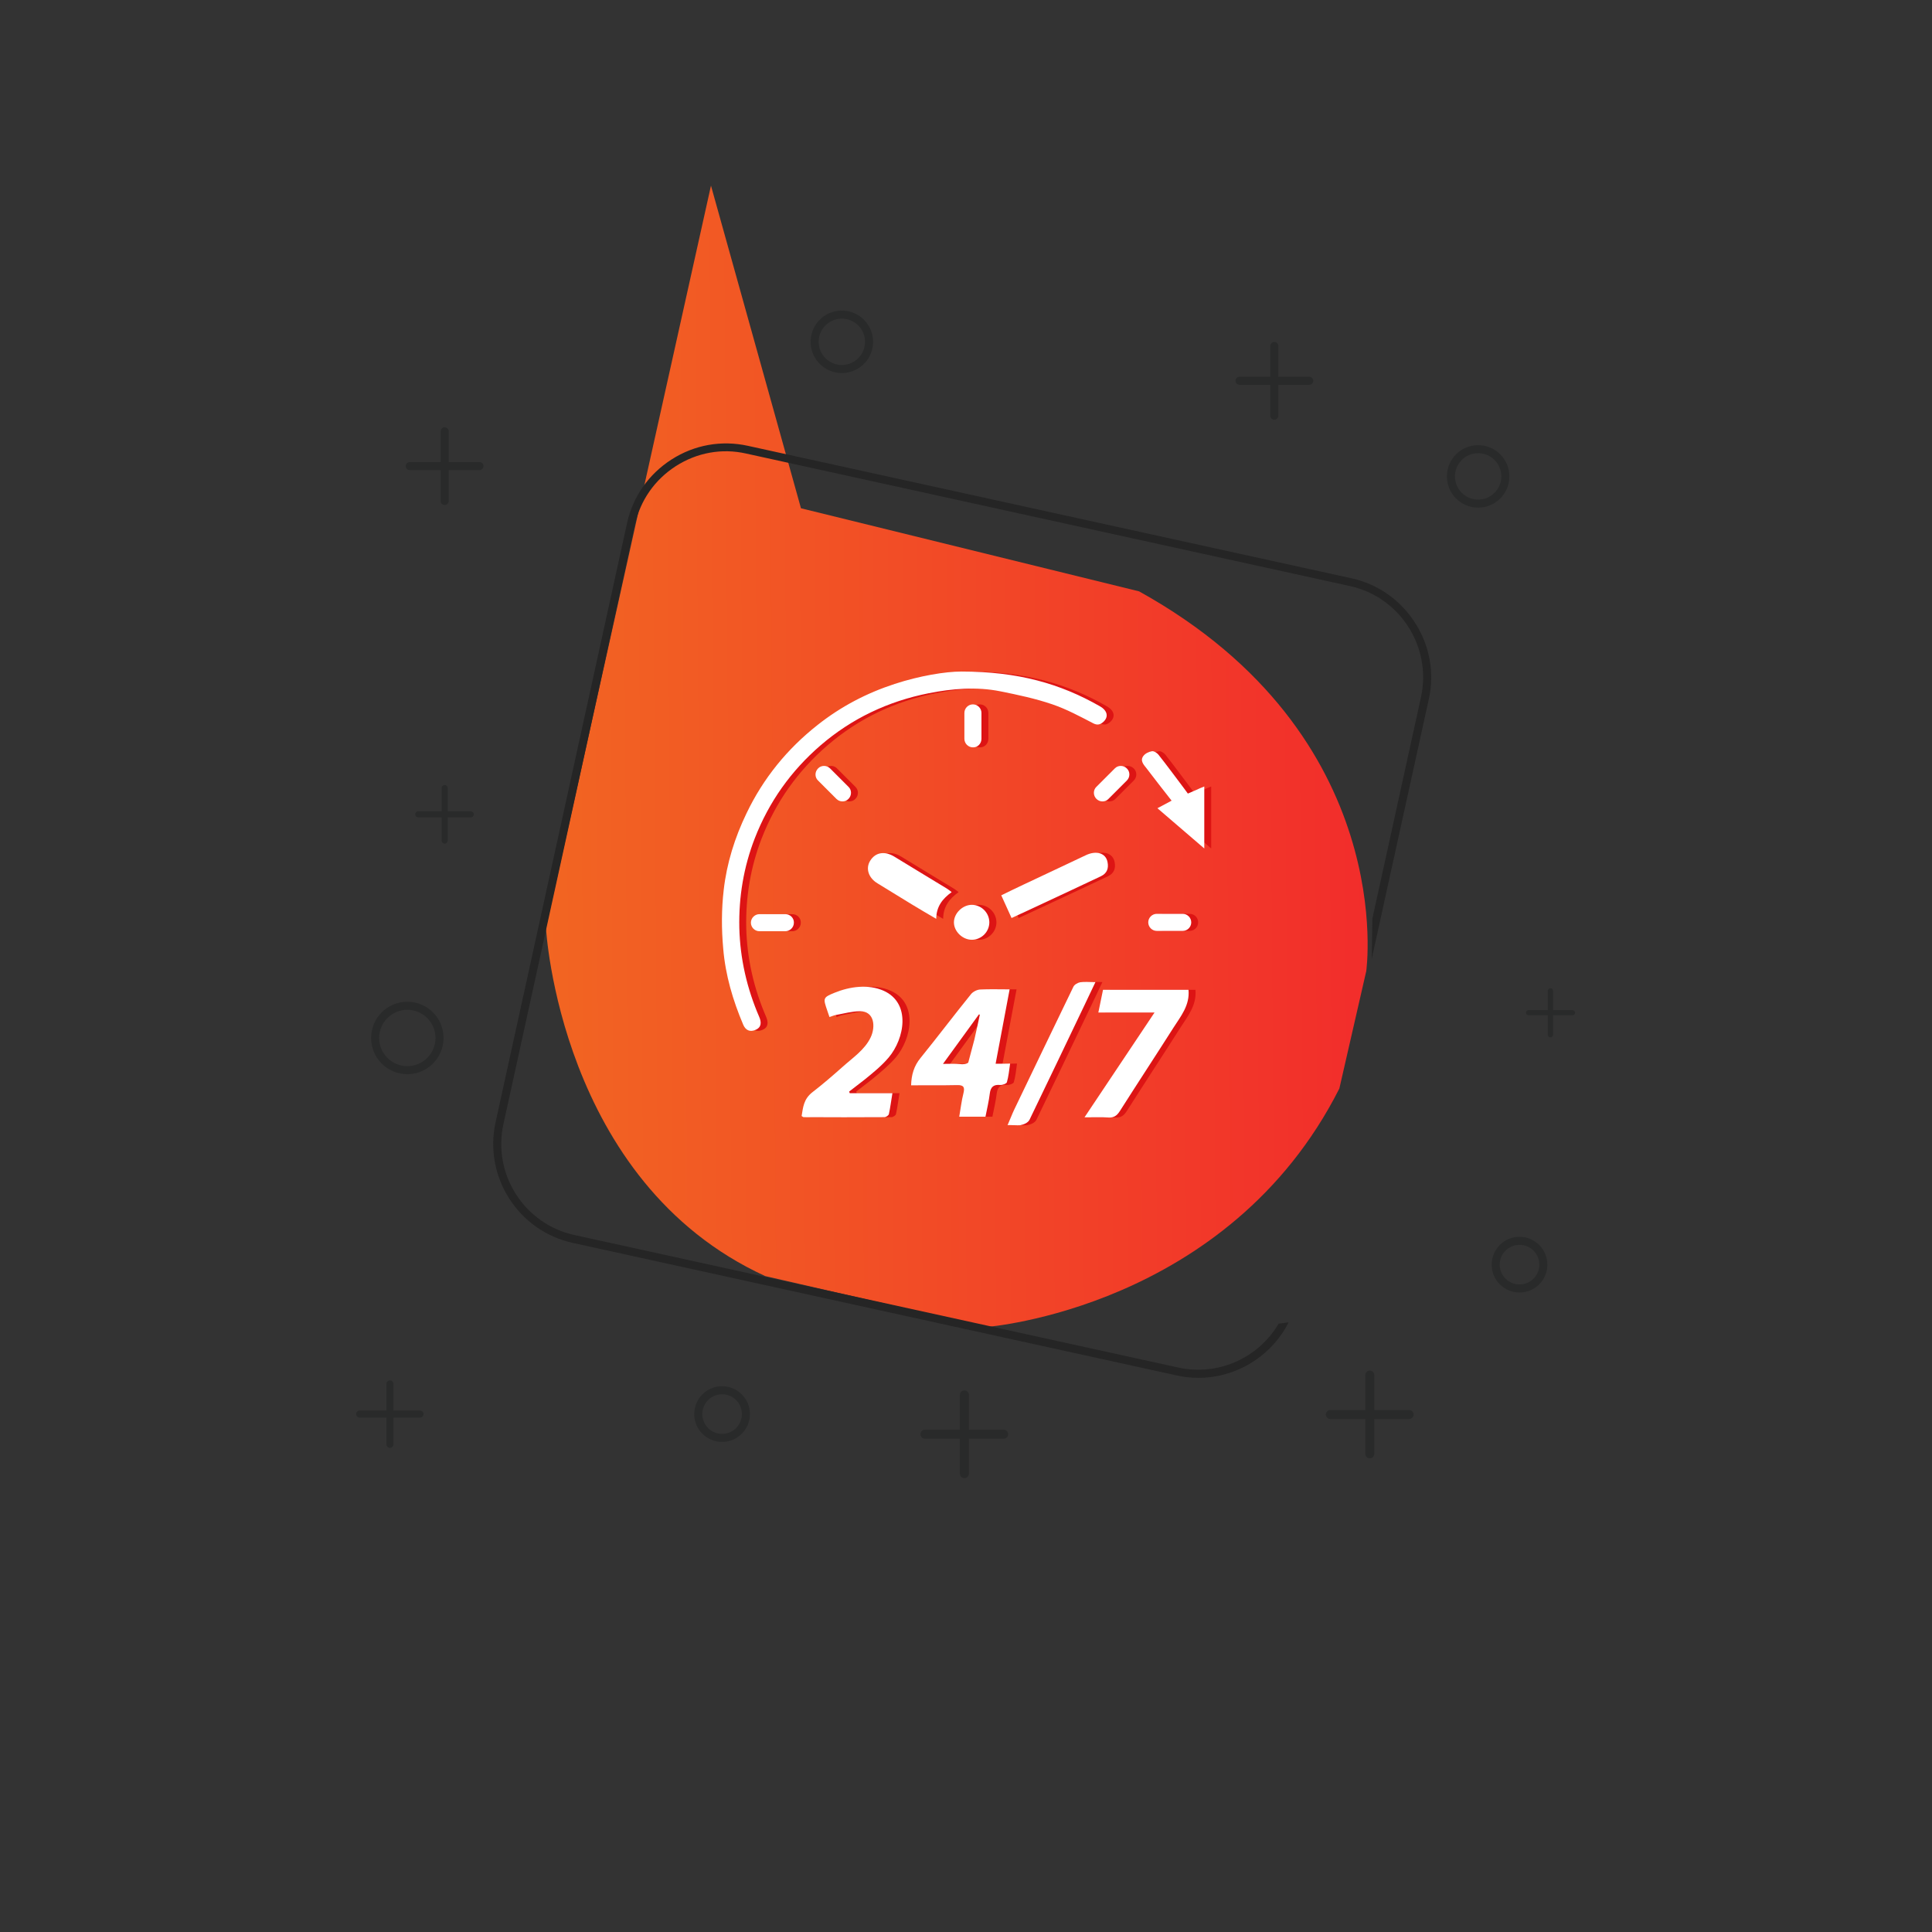 <?xml version="1.0" encoding="utf-8"?>
<!-- Generator: Adobe Illustrator 23.0.0, SVG Export Plug-In . SVG Version: 6.00 Build 0)  -->
<svg version="1.1" id="Layer_1" xmlns="http://www.w3.org/2000/svg" xmlns:xlink="http://www.w3.org/1999/xlink" x="0px" y="0px"
	 viewBox="0 0 1200 1200" style="enable-background:new 0 0 1200 1200;" xml:space="preserve">
<rect x="0" y="0" width="1200" height="1200" fill="#333333" stroke="none"/>
<style type="text/css">
	.st0{fill:url(#SVGID_1_);}
	.st1{fill:#292A2A;}
	.st2{fill:none;stroke:#292A2A;stroke-width:5;stroke-miterlimit:10;}
	.st3{fill:#252525;}
	.st4{fill:#DD1414;}
	.st5{fill:#FFFFFF;}
</style>
<linearGradient id="SVGID_1_" gradientUnits="userSpaceOnUse" x1="309.616" y1="478.268" x2="818.783" y2="478.268" gradientTransform="matrix(1.002 4.462244e-03 7.167366e-03 0.978 24.59 -0.42)">
	<stop  offset="0" style="stop-color:#F26522"/>
	<stop  offset="1" style="stop-color:#F22D2B"/>
</linearGradient>
<path class="st0" d="M497.5,315.7l210,51.6C869.4,457,848.6,603.2,848.6,603.2l-16.7,72.9c-69.1,136.7-219.1,148.1-219.1,148.1
	l-137.5-31.6C347.4,734,339.1,576.2,339.1,576.2l102.5-460.9L497.5,315.7z"/>
<g>
	<path class="st1" d="M276.2,313.7L276.2,313.7c-1.4,0-2.5-1.1-2.5-2.5v-43.3c0-1.4,1.1-2.5,2.5-2.5l0,0c1.4,0,2.5,1.1,2.5,2.5v43.3
		C278.7,312.5,277.5,313.7,276.2,313.7z"/>
	<path class="st1" d="M300.3,289.5L300.3,289.5c0,1.4-1.1,2.5-2.5,2.5h-43.3c-1.4,0-2.5-1.1-2.5-2.5l0,0c0-1.4,1.1-2.5,2.5-2.5h43.3
		C299.2,287,300.3,288.1,300.3,289.5z"/>
</g>
<g>
	<path class="st1" d="M791.5,260.7L791.5,260.7c-1.4,0-2.5-1.1-2.5-2.5v-43.3c0-1.4,1.1-2.5,2.5-2.5l0,0c1.4,0,2.5,1.1,2.5,2.5v43.3
		C794,259.5,792.9,260.7,791.5,260.7z"/>
	<path class="st1" d="M815.7,236.5L815.7,236.5c0,1.4-1.1,2.5-2.5,2.5h-43.3c-1.4,0-2.5-1.1-2.5-2.5l0,0c0-1.4,1.1-2.5,2.5-2.5h43.3
		C814.5,234,815.7,235.1,815.7,236.5z"/>
</g>
<g>
	<path class="st1" d="M963,644.3L963,644.3c-0.9,0-1.6-0.7-1.6-1.6v-27.3c0-0.9,0.7-1.6,1.6-1.6l0,0c0.9,0,1.6,0.7,1.6,1.6v27.3
		C964.6,643.5,963.9,644.3,963,644.3z"/>
	<path class="st1" d="M978.3,629L978.3,629c0,0.9-0.7,1.6-1.6,1.6h-27.3c-0.9,0-1.6-0.7-1.6-1.6l0,0c0-0.9,0.7-1.6,1.6-1.6h27.3
		C977.5,627.4,978.3,628.1,978.3,629z"/>
</g>
<g>
	<path class="st1" d="M850.8,905.8L850.8,905.8c-1.6,0-2.8-1.3-2.8-2.8v-48.9c0-1.6,1.3-2.8,2.8-2.8l0,0c1.6,0,2.8,1.3,2.8,2.8V903
		C853.6,904.6,852.3,905.8,850.8,905.8z"/>
	<path class="st1" d="M878,878.6L878,878.6c0,1.6-1.3,2.8-2.8,2.8h-48.9c-1.6,0-2.8-1.3-2.8-2.8l0,0c0-1.6,1.3-2.8,2.8-2.8h48.9
		C876.7,875.8,878,877,878,878.6z"/>
</g>
<g>
	<path class="st1" d="M599,918.1L599,918.1c-1.6,0-2.8-1.3-2.8-2.8v-48.9c0-1.6,1.3-2.8,2.8-2.8l0,0c1.6,0,2.8,1.3,2.8,2.8v48.9
		C601.8,916.8,600.6,918.1,599,918.1z"/>
	<path class="st1" d="M626.2,890.8L626.2,890.8c0,1.6-1.3,2.8-2.8,2.8h-48.9c-1.6,0-2.8-1.3-2.8-2.8l0,0c0-1.6,1.3-2.8,2.8-2.8h48.9
		C625,888,626.2,889.3,626.2,890.8z"/>
</g>
<g>
	<path class="st1" d="M242.2,899.3L242.2,899.3c-1.2,0-2.2-1-2.2-2.2v-37.5c0-1.2,1-2.2,2.2-2.2l0,0c1.2,0,2.2,1,2.2,2.2v37.5
		C244.3,898.3,243.4,899.3,242.2,899.3z"/>
	<path class="st1" d="M263.1,878.3L263.1,878.3c0,1.2-1,2.2-2.2,2.2h-37.5c-1.2,0-2.2-1-2.2-2.2l0,0c0-1.2,1-2.2,2.2-2.2h37.5
		C262.1,876.2,263.1,877.1,263.1,878.3z"/>
</g>
<g>
	<path class="st1" d="M276.2,524L276.2,524c-1,0-1.9-0.8-1.9-1.9v-32.6c0-1,0.8-1.9,1.9-1.9l0,0c1,0,1.9,0.8,1.9,1.9v32.6
		C278,523.2,277.2,524,276.2,524z"/>
	<path class="st1" d="M294.3,505.8L294.3,505.8c0,1-0.8,1.9-1.9,1.9h-32.6c-1,0-1.9-0.8-1.9-1.9l0,0c0-1,0.8-1.9,1.9-1.9h32.6
		C293.5,504,294.3,504.8,294.3,505.8z"/>
</g>
<circle class="st2" cx="253" cy="644.7" r="20"/>
<circle class="st2" cx="448.5" cy="878.3" r="14.8"/>
<circle class="st2" cx="943.8" cy="785.5" r="14.8"/>
<circle class="st2" cx="918.1" cy="295.9" r="16.9"/>
<ellipse transform="matrix(0.16 -0.987 0.987 0.16 229.666 694.54)" class="st2" cx="523" cy="212.3" rx="16.9" ry="16.9"/>
<path class="st3" d="M878.9,386.8c-9.1-14.2-23.1-24-39.4-27.6l-375-82.3c-16.4-3.6-33.2-0.6-47.4,8.5c-14.2,9.1-24,23.1-27.6,39.4
	l-81.7,372.3c-7.4,33.9,14.1,67.5,48,74.9l375,82.3c4.5,1,9,1.5,13.5,1.5c23.7,0,45.5-13.5,56.1-34.5c-1.9,0.3-3.8,0.6-5.8,0.8h-0.4
	c-12.3,21.1-37.3,32.8-62.4,27.3l-375-82.3c-31.2-6.8-51-37.8-44.1-69l81.7-372.3c3.3-15,12.3-27.9,25.4-36.3s28.6-11.2,43.6-7.8
	l375,82.3c31.2,6.8,51,37.8,44.2,69l-30.2,137.6l-0.4,25l35.5-161.5C891.1,417.8,888,401,878.9,386.8z"/>
<g>
	<path class="st4" d="M463.5,576.3c-0.4-19.2,2.7-37.8,9.6-55.6c8.8-22.6,22.4-41.8,40.8-57.7c19.5-16.8,42-27.4,67.1-32.4
		c14.7-2.9,29.8-4.2,44.7-1.2c10.9,2.2,21.8,4.5,32.3,8.1c8.8,3,17.1,7.5,25.4,11.8c2.7,1.4,4.5,0.6,6.3-1c3.3-3.1,2.4-7-2.2-9.6
		c-24.6-14.1-51-21.6-86-21.6c-9.9,0-25.9,2.6-41.5,7.7c-17.5,5.7-33.5,14.1-47.9,25.5c-18.9,14.9-33.7,33.1-44.1,54.8
		c-7.3,15.1-12.3,31-14.2,47.7c-1.4,12.1-1.4,24.1-0.3,36.4c1.4,16.6,6,32.1,12.4,47.2c1.5,3.6,4.3,4.8,7.8,3.2
		c3.7-1.6,3.5-4.8,2.2-7.9C468.2,613.9,464,595.5,463.5,576.3z"/>
	<path class="st4" d="M556.4,656.8c9.9-11.8,13.9-33.7-3.1-41.4c-9.6-4.3-21.2-2.6-30.5,1.2c-7.4,3-7.2,3.4-4.5,11.3
		c0.4,1.1,0.8,2.2,1.3,3.8c1.6-0.5,2.8-1.1,4.1-1.3c5-0.9,9.9-2.3,14.9-2.3c9,0,9.7,9.7,6.6,16.2c-3.6,7.7-11.3,12.8-17.4,18.3
		c-6.1,5.4-12.3,10.8-18.8,15.8c-5.5,4.3-5.8,9.4-6.7,14.8c0.7,0.4,1,0.7,1.2,0.7c16.7,0.1,33.5,0.1,50.2,0c1,0,2.6-1.1,2.8-1.9
		c0.9-4.1,1.4-8.3,2.2-13c-9.1,0-17.8,0-26.5,0c-0.1-0.3-0.3-0.7-0.4-1c3.2-2.5,6.5-5,9.7-7.5C546.7,666.2,552,661.9,556.4,656.8z"
		/>
	<path class="st4" d="M689.4,614.8c-1,4.8-1.9,9.2-2.9,14.1c11.4,0,22.6,0,34.9,0c-14.8,22.1-28.9,43.2-43.5,65.1
		c5.7,0,10.3-0.2,14.9,0.1c3.3,0.2,5.2-1.1,7-3.9c11-17.3,22.3-34.5,33.3-51.8c4.6-7.2,10.3-14,9.4-23.6
		C725,614.8,707.1,614.8,689.4,614.8z"/>
	<path class="st4" d="M684.7,610c-4,0-6.8-0.3-9.5,0.1c-1.6,0.3-3.6,1.5-4.2,2.8c-12.3,25.4-24.5,50.8-36.7,76.2
		c-1.4,2.9-2.5,6-4.2,9.8c0.1-0.3,6.9,0.2,7.8,0c2.1-0.4,4.9-1.4,5.9-3.5c11.5-23.7,22.8-47.5,34.2-71.3
		C680.1,619.8,682.2,615.3,684.7,610z"/>
	<path class="st4" d="M678.8,531.2c-12.8,6.1-25.7,12.1-38.6,18.2c-4.9,2.3-9.8,4.7-13.9,6.7c2.3,5,4.2,9.3,6.4,14.1
		c5.4-2.5,11-5.1,16.6-7.7c13-6.1,26-12.1,39-18.3c3.7-1.8,4.8-4.9,4-8.8C691.2,529.8,685.3,528.1,678.8,531.2z"/>
	<path class="st4" d="M544.8,534.6c-3,4.8-1.1,10.7,4.6,14.1c7.1,4.3,14.1,8.7,21.2,13c4.9,3,9.9,5.9,15.2,9
		c0.1-7.6,3.8-12.4,9.6-16.6c-1.2-0.9-2-1.6-3-2.2c-10.8-6.6-21.7-13.1-32.4-19.7C553.9,528.4,548.1,529.3,544.8,534.6z"/>
	<path class="st4" d="M747.2,490.7c-1.6,0.7-3.2,1.4-5.1,2.2c-0.9-1.2-1.7-2.3-2.5-3.4c-5.3-7-10.4-14-15.8-20.8
		c-0.9-1.1-2.8-2.3-4-2.1c-1.9,0.3-4.2,1.4-5.3,2.9c-2.3,3,0.2,5.5,2,7.8c5,6.6,10.1,13.1,15.5,20c-3.2,1.7-5.7,3-8.8,4.7
		c9.6,8.3,18.8,16.2,29.1,25c0-13.7,0-25.9,0-38.5C750.2,489.3,748.7,490,747.2,490.7z"/>
	<path class="st4" d="M596.9,572.9c0,5.6,5.3,10.8,11.1,10.8c6,0,10.9-4.9,10.9-10.9c-0.1-6-5-10.8-11-10.8
		C602.1,562.1,596.9,567.3,596.9,572.9z"/>
	<path class="st4" d="M492.1,567.8H476c-2.9,0-5.3,2.4-5.3,5.3l0,0c0,2.9,2.4,5.3,5.3,5.3h16.1c2.9,0,5.3-2.4,5.3-5.3l0,0
		C497.5,570.2,495.1,567.8,492.1,567.8z"/>
	<path class="st4" d="M512.4,477.3c-2.1,2.1-2.1,5.5,0,7.5l11.4,11.4c2.1,2.1,5.5,2.1,7.5,0c2.1-2.1,2.1-5.5,0-7.5l-11.4-11.4
		C517.9,475.2,514.5,475.2,512.4,477.3z"/>
	<path class="st4" d="M613.9,458.9v-16.1c0-2.9-2.4-5.3-5.3-5.3c-2.9,0-5.3,2.4-5.3,5.3v16.1c0,2.9,2.4,5.3,5.3,5.3
		C611.5,464.3,613.9,461.9,613.9,458.9z"/>
	<path class="st4" d="M685.3,496.2L685.3,496.2c2.1,2.1,5.5,2.1,7.5,0l11.4-11.4c2.1-2.1,2.1-5.5,0-7.5l0,0c-2.1-2.1-5.5-2.1-7.5,0
		l-11.4,11.4C683.3,490.7,683.3,494.1,685.3,496.2z"/>
	<path class="st4" d="M738.9,567.6h-16.1c-2.9,0-5.3,2.4-5.3,5.3s2.4,5.3,5.3,5.3h16.1c2.9,0,5.3-2.4,5.3-5.3
		S741.9,567.6,738.9,567.6z"/>
	<path class="st4" d="M622.7,660.7c2.9-15.6,5.8-30.7,8.7-46.2c-6.6,0-12.5-0.2-18.3,0.1c-2,0.1-4.5,1.4-5.7,2.9
		c-10.6,13.1-20.8,26.6-31.4,39.7c-4,4.9-5.6,10.3-5.8,16.9c9.9,0,19.4,0.1,28.7-0.1c4.1-0.1,4.7,1.4,3.8,5.1
		c-1.2,4.7-1.7,9.4-2.6,14.5c5.7,0,10.8,0,16.3,0c1-5,2.1-9.7,2.7-14.5c0.5-4,2.4-5.6,6.4-5.2c1.4,0.1,3.9-0.8,4.2-1.7
		c1-3.5,1.4-7.3,2-11.6C628.2,660.7,625.7,660.7,622.7,660.7z M609.6,645.7l-3.8,14.3c-1.2,1-3.1,1.2-5.5,0.9
		c-3-0.3-6.1-0.1-10.2-0.1c7.8-10.8,15.1-20.7,22.3-30.7c0.2,0,0.4,0.1,0.6,0.1C611.8,635.4,610.7,640.5,609.6,645.7z"/>
</g>
<g>
	<path class="st5" d="M459.2,576.3c-0.4-19.2,2.7-37.8,9.6-55.6c8.8-22.6,22.4-41.8,40.8-57.7c19.5-16.8,42-27.4,67.1-32.4
		c14.7-2.9,29.8-4.2,44.7-1.2c10.9,2.2,21.8,4.5,32.3,8.1c8.8,3,17.1,7.5,25.4,11.8c2.7,1.4,4.5,0.6,6.3-1c3.3-3.1,2.4-7-2.2-9.6
		c-24.6-14.1-51-21.6-86-21.6c-9.9,0-25.9,2.6-41.5,7.7c-17.5,5.7-33.5,14.1-47.9,25.5c-18.9,14.9-33.7,33.1-44.1,54.8
		c-7.3,15.1-12.3,31-14.2,47.7c-1.4,12.1-1.4,24.1-0.3,36.4c1.4,16.6,6,32.1,12.4,47.2c1.5,3.6,4.3,4.8,7.8,3.2
		c3.7-1.6,3.5-4.8,2.2-7.9C463.9,613.9,459.7,595.5,459.2,576.3z"/>
	<path class="st5" d="M552,656.8c9.9-11.8,13.9-33.7-3.1-41.4c-9.6-4.3-21.2-2.6-30.5,1.2c-7.4,3-7.2,3.4-4.5,11.3
		c0.4,1.1,0.8,2.2,1.3,3.8c1.6-0.5,2.8-1.1,4.1-1.3c5-0.9,9.9-2.3,14.9-2.3c9,0,9.7,9.7,6.6,16.2c-3.6,7.7-11.3,12.8-17.4,18.3
		c-6.1,5.4-12.3,10.8-18.8,15.8c-5.5,4.3-5.8,9.4-6.7,14.8c0.7,0.4,1,0.7,1.2,0.7c16.7,0.1,33.5,0.1,50.2,0c1,0,2.6-1.1,2.8-1.9
		c0.9-4.1,1.4-8.3,2.2-13c-9.1,0-17.8,0-26.5,0c-0.1-0.3-0.3-0.7-0.4-1c3.2-2.5,6.5-5,9.7-7.5C542.4,666.2,547.7,661.9,552,656.8z"
		/>
	<path class="st5" d="M685.1,614.8c-1,4.8-1.9,9.2-2.9,14.1c11.4,0,22.6,0,34.9,0c-14.8,22.1-28.9,43.2-43.5,65.1
		c5.7,0,10.3-0.2,14.9,0.1c3.3,0.2,5.2-1.1,7-3.9c11-17.3,22.3-34.5,33.3-51.8c4.6-7.2,10.3-14,9.4-23.6
		C720.6,614.8,702.8,614.8,685.1,614.8z"/>
	<path class="st5" d="M680.4,610c-4,0-6.8-0.3-9.5,0.1c-1.6,0.3-3.6,1.5-4.2,2.8c-12.3,25.4-24.5,50.8-36.7,76.2
		c-1.4,2.9-2.5,6-4.2,9.8c0.1-0.3,6.9,0.2,7.8,0c2.1-0.4,4.9-1.4,5.9-3.5c11.5-23.7,22.8-47.5,34.2-71.3
		C675.8,619.8,677.8,615.3,680.4,610z"/>
	<path class="st5" d="M674.4,531.2c-12.8,6.1-25.7,12.1-38.6,18.2c-4.9,2.3-9.8,4.7-13.9,6.7c2.3,5,4.2,9.3,6.4,14.1
		c5.4-2.5,11-5.1,16.6-7.7c13-6.1,26-12.1,39-18.3c3.7-1.8,4.8-4.9,4-8.8C686.8,529.8,680.9,528.1,674.4,531.2z"/>
	<path class="st5" d="M540.5,534.6c-3,4.8-1.1,10.7,4.6,14.1c7.1,4.3,14.1,8.7,21.2,13c4.9,3,9.9,5.9,15.2,9
		c0.1-7.6,3.8-12.4,9.6-16.6c-1.2-0.9-2-1.6-3-2.2c-10.8-6.6-21.7-13.1-32.4-19.7C549.6,528.4,543.8,529.3,540.5,534.6z"/>
	<path class="st5" d="M742.9,490.7c-1.6,0.7-3.2,1.4-5.1,2.2c-0.9-1.2-1.7-2.3-2.5-3.4c-5.3-7-10.4-14-15.8-20.8
		c-0.9-1.1-2.8-2.3-4-2.1c-1.9,0.3-4.2,1.4-5.3,2.9c-2.3,3,0.2,5.5,2,7.8c5,6.6,10.1,13.1,15.5,20c-3.2,1.7-5.7,3-8.8,4.7
		c9.6,8.3,18.8,16.2,29.1,25c0-13.7,0-25.9,0-38.5C745.9,489.3,744.4,490,742.9,490.7z"/>
	<path class="st5" d="M592.5,572.9c0,5.6,5.3,10.8,11.1,10.8c6,0,10.9-4.9,10.9-10.9c-0.1-6-5-10.8-11-10.8
		C597.8,562.1,592.5,567.3,592.5,572.9z"/>
	<path class="st5" d="M487.8,567.8h-16.1c-2.9,0-5.3,2.4-5.3,5.3l0,0c0,2.9,2.4,5.3,5.3,5.3h16.1c2.9,0,5.3-2.4,5.3-5.3l0,0
		C493.2,570.2,490.8,567.8,487.8,567.8z"/>
	<path class="st5" d="M508.1,477.3c-2.1,2.1-2.1,5.5,0,7.5l11.4,11.4c2.1,2.1,5.5,2.1,7.5,0c2.1-2.1,2.1-5.5,0-7.5l-11.4-11.4
		C513.5,475.2,510.1,475.2,508.1,477.3z"/>
	<path class="st5" d="M609.6,458.9v-16.1c0-2.9-2.4-5.3-5.3-5.3c-2.9,0-5.3,2.4-5.3,5.3v16.1c0,2.9,2.4,5.3,5.3,5.3
		C607.2,464.3,609.6,461.9,609.6,458.9z"/>
	<path class="st5" d="M681,496.2L681,496.2c2.1,2.1,5.5,2.1,7.5,0l11.4-11.4c2.1-2.1,2.1-5.5,0-7.5l0,0c-2.1-2.1-5.5-2.1-7.5,0
		L681,488.7C678.9,490.7,678.9,494.1,681,496.2z"/>
	<path class="st5" d="M734.6,567.6h-16.1c-2.9,0-5.3,2.4-5.3,5.3s2.4,5.3,5.3,5.3h16.1c2.9,0,5.3-2.4,5.3-5.3
		S737.5,567.6,734.6,567.6z"/>
	<path class="st5" d="M618.4,660.7c2.9-15.6,5.8-30.7,8.7-46.2c-6.6,0-12.5-0.2-18.3,0.1c-2,0.1-4.5,1.4-5.7,2.9
		c-10.6,13.1-20.8,26.6-31.4,39.7c-4,4.9-5.6,10.3-5.8,16.9c9.9,0,19.4,0.1,28.7-0.1c4.1-0.1,4.7,1.4,3.8,5.1
		c-1.2,4.7-1.7,9.4-2.6,14.5c5.7,0,10.8,0,16.3,0c1-5,2.1-9.7,2.7-14.5c0.5-4,2.4-5.6,6.4-5.2c1.4,0.1,3.9-0.8,4.2-1.7
		c1-3.5,1.4-7.3,2-11.6C623.9,660.7,621.4,660.7,618.4,660.7z M605.2,645.7l-3.8,14.3c-1.2,1-3.1,1.2-5.5,0.9
		c-3-0.3-6.1-0.1-10.2-0.1c7.8-10.8,15.1-20.7,22.3-30.7c0.2,0,0.4,0.1,0.6,0.1C607.5,635.4,606.4,640.5,605.2,645.7z"/>
</g>
</svg>
